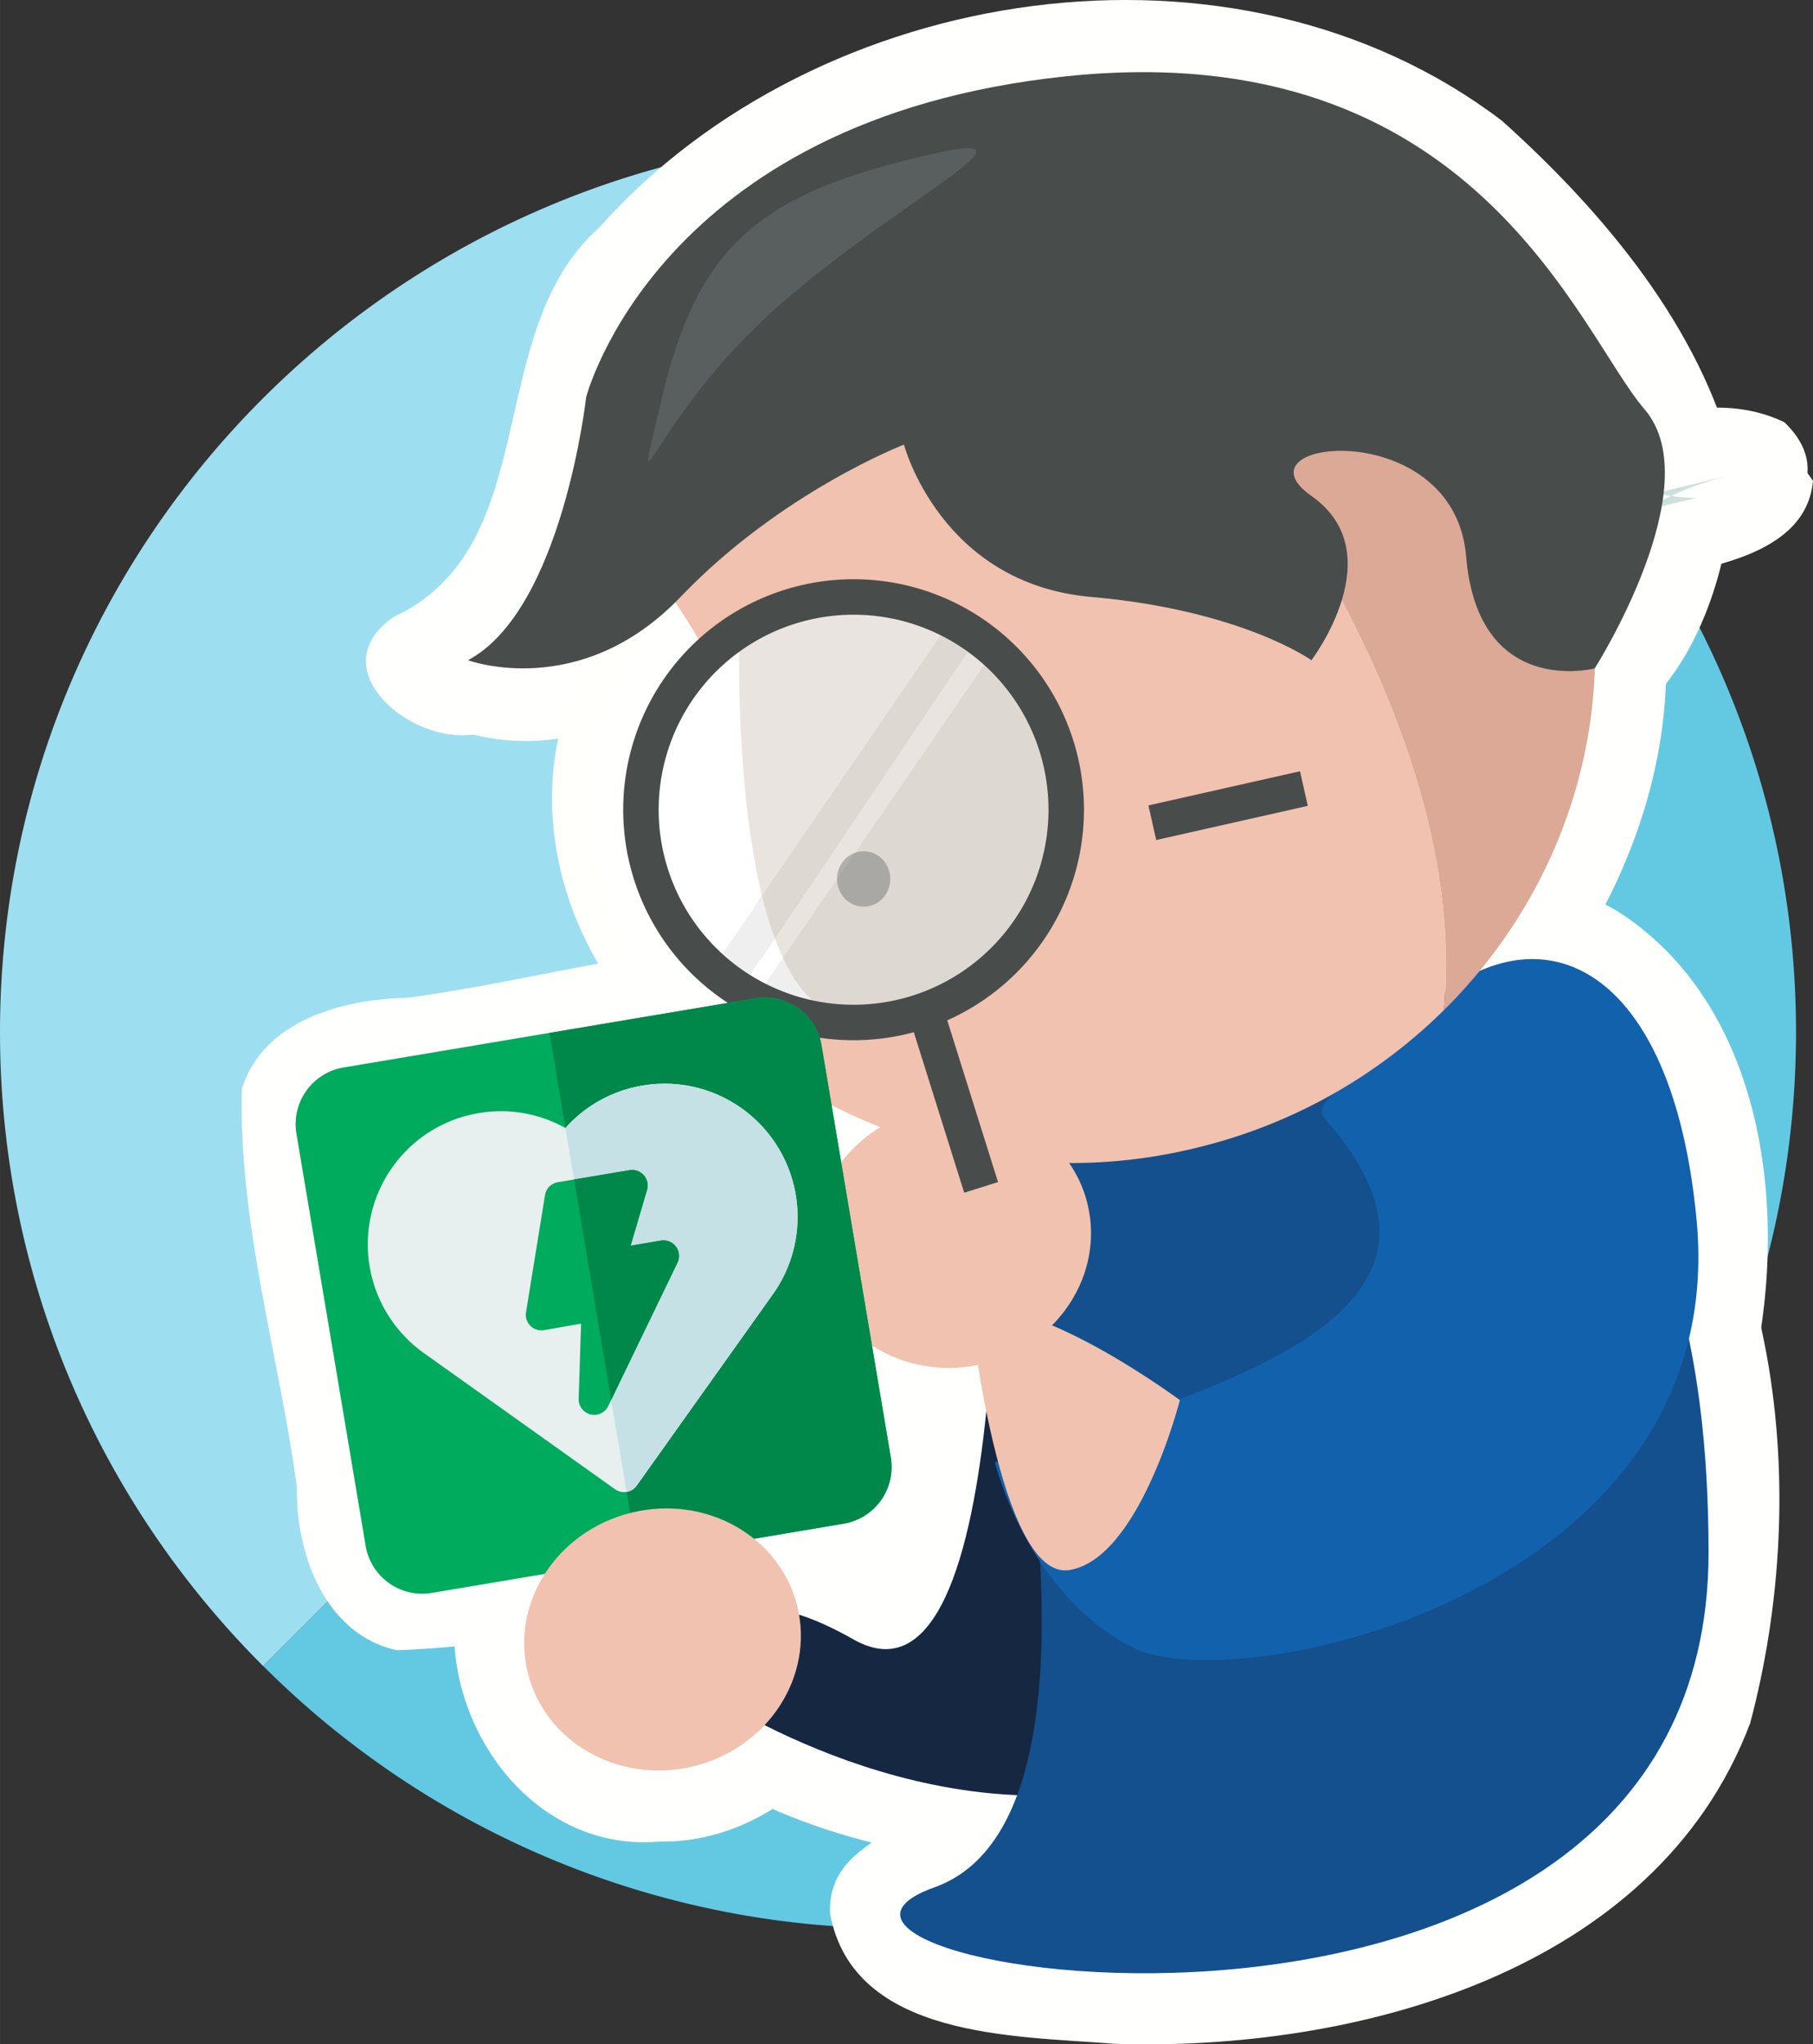 <svg xmlns="http://www.w3.org/2000/svg" width="136.415" height="153.735" viewBox="0 0 36.093 40.676"><rect x="0" y="0" width="36.093" height="40.676" fill="#333333" stroke="none"/><defs><clipPath clipPathUnits="userSpaceOnUse" id="c"><path d="M447.772 615.978h18.715V591.83h-18.715z"/></clipPath><clipPath clipPathUnits="userSpaceOnUse" id="d"><path d="M453.297 601.353h3.003v-3.125h-3.003z"/></clipPath><clipPath clipPathUnits="userSpaceOnUse" id="a"><path d="M447.772 615.978h18.715V591.83h-18.715z"/></clipPath><clipPath clipPathUnits="userSpaceOnUse" id="b"><path d="M453.297 601.353h3.003v-3.125h-3.003z"/></clipPath></defs><path d="M17.877 2.7C8.004 2.7 0 10.686 0 20.536c0 4.927 2.003 9.387 5.24 12.615L30.492 7.9a17.841 17.841 0 00-12.614-5.2" fill="#9ddff1"/><path d="M30.491 7.9L5.241 33.15a17.843 17.843 0 0012.636 5.219c9.874 0 17.878-7.985 17.878-17.834 0-4.938-2.013-9.406-5.264-12.636" fill="#63c9e3"/><g fill="#fffffd"><path d="M31.71 11.63c-1.377.152-1.594-1.69-.419-2.158 1.176-1.31 3.8-1.428 4.802.096-.144 1.56-2.304 1.754-3.577 2.028-.267.03-.537.047-.806.033z"/><path d="M33.245 11.295c-1.116.025-3.907-.726-2.479-2.237 1.435-.588 3.261-1.386 4.759-.655 1.493 1.435-1.01 2.918-2.28 2.892zM20.098 37.125c-2.549-.242-5.488-.983-7.215-2.84-.787-2.107 1.524-4.672 3.659-3.414.545.27 1.24.747 1.19-.248 1.13-4.29.531-8.844.546-13.254 3.138 5.054 7.762 9.933 7.975 16.21-.24 2.987-3.729 3.685-6.155 3.546z"/><path d="M22.165 40.664c-1.968-.156-5.172-.103-5.639-2.58-.098-1.842 2.76-1.61 2.538-3.428.841-4.686-.635-9.442-1.76-13.993 4.386-2.282 10.447-3.695 14.592-.191 3.568 3.504 4.179 9.17 2.947 13.813-1.877 4.968-7.88 6.544-12.678 6.38z"/><path d="M23.554 34.433c-3.137-.213-4.95-3.412-5.426-6.212 2.567-1.34 6.212-1.254 7.905-3.79-.732-1.104-1.87-3.01-.181-3.903 1.568-1.687 4.012-3.908 6.427-2.347 2.939 1.95 3.352 6.162 2.567 9.326-1.51 4.591-6.741 6.97-11.292 6.926z"/><path d="M21.048 24.548c-2.96-.037-6.82-1.182-7.198-4.645-.485-2.65.144-5.71-2.012-7.779-1.175-1.01-1.97-2.828-.749-4.127 1.857-3.568 5.662-5.967 9.655-6.26 4.627 4.981 9.626 10.959 9.4 18.155-.787 2.723-3.948 3.704-6.383 4.405-.89.188-1.803.27-2.713.251z"/><path d="M27.195 21.92c1.161-7.071-3.7-13.283-8.413-18.011-1.166-.783-.148-2.292 1.062-2.084C26.445.598 33.436 6.271 33.172 13.079c.064 4.342-2.844 8.021-6.108 10.57l.131-1.73z"/><path d="M31.086 14.793c-1.394.008-2.555-1.17-3.056-2.294-.339 1.436-1.97 2.934-3.288 1.5-2.485-.923-6.053-.503-7.386-3.334-2.449 1.577-4.617 4.757-7.943 3.951-1.266.182-3.047-1.33-1.569-2.345 3.014-1.403 1.739-5.666 4.085-7.743 4.348-4.89 12.676-6.159 17.974-2.123 2.022 1.814 3.966 4.132 4.616 6.776-.004 2.067-.788 4.61-2.71 5.553-.238.047-.48.067-.723.059zM18.9 28.633c-3.509.302-5.57-4.703-2.795-6.926 2.445-2.537 7.548-.403 7.015 3.212-.188 2.079-2.154 3.75-4.22 3.714z"/><path d="M21.048 32.64c-2.758-.7-2.632-4.185-3.156-6.389-.325-1.516 1.437-2.048 2.576-1.514 1.755.412 3.205 1.547 4.656 2.553-.64 2.094-1.341 5.27-4.076 5.35zM12.73 10.65c-1.834-.127-1.134-2.497-.821-3.634.805-3.411 4.273-5.546 7.65-5.425 1.603.244 1.555 2.423.186 3.002-2.099 1.679-4.476 3.158-5.81 5.56-.33.293-.761.488-1.206.496zM14.549 21.248c-1.207-.416-2.308-1.753-1.435-2.995a532.24 532.24 0 005.312-7.66c1.574.131 3.017 1.8 2.01 3.298a294.132 294.132 0 00-5.304 7.74l-.295-.194z"/><path d="M16.816 21.754c-1.398-.012-2.658-.714-3.846-1.372 2.174-3.162 4.348-6.325 6.523-9.486 3.815 1.837 4.243 7.963.447 10.03a5.663 5.663 0 01-3.124.828z"/><path d="M14.81 21.195c-1.532.003-2.006-1.919-.959-2.865 2.054-2.047 2.832-5.128 5.126-6.943 1.624-.819 2.929 1.71 1.676 2.906-1.713 1.926-2.776 4.299-4.393 6.284-.389.37-.903.639-1.45.618z"/><path d="M13.821 20.861c-3.392-2.162-3.158-7.756.34-9.672 2.151-1.246 4.874-.736 6.827.66l-6.568 9.564-.599-.552z"/><g clip-path="url(#a)" opacity=".24" transform="matrix(.353 0 0 -.353 -143.35 229.215)"><path d="M447.783 613.04s-.511-19.117 5.515-20.895c6.027-1.778 13.16 4.384 13.188 8.03.026 3.646-.341 11.59-4.986 13.623-4.645 2.033-9.22 3.981-13.717-.758"/></g><path d="M16.914 21.756c-4.404.202-7.29-5.716-4.426-9.078 2.458-3.54 8.76-2.541 9.882 1.674 1.24 3.532-1.7 7.581-5.456 7.404z" stroke="#fffffc" stroke-width=".706" stroke-miterlimit="10"/><g clip-path="url(#b)" opacity=".35" transform="matrix(.353 0 0 -.353 -143.35 229.215)"><path d="M456.3 599.79c0-.863-.672-1.562-1.5-1.562-.83 0-1.503.7-1.503 1.562 0 .863.672 1.562 1.502 1.562s1.501-.699 1.501-1.562"/></g><g stroke-width=".177"><path d="M16.696 31.555c-2.94.319-5.834 1.176-8.798 1.28-1.428-.313-2.016-1.93-1.987-3.247-.36-2.637-1.168-5.251-1.095-7.926.424-1.36 2.016-1.784 3.289-1.808 2.61-.344 5.194-1.165 7.841-1.072 1.353.429 1.77 2.016 1.798 3.284.337 2.615 1.173 5.206 1.067 7.855-.295.906-1.195 1.513-2.115 1.634z"/><path d="M15.04 19.863l-4.101.69 1.757 10.454 4.1-.69a1.143 1.143 0 00.938-1.315L16.355 20.8a1.143 1.143 0 00-1.315-.937zm0 0"/><path d="M14.767 22.055a2.632 2.632 0 00-1.976-.455c-.6.1-1.135.397-1.534.845a2.629 2.629 0 00-1.727-.297c-.698.117-1.308.5-1.718 1.076a2.652 2.652 0 00.62 3.694l3.81 2.713a.31.31 0 00.433-.072l2.713-3.81a2.652 2.652 0 00-.62-3.694zm0 0"/><path d="M14.767 22.055a2.632 2.632 0 00-1.976-.455c-.6.1-1.135.397-1.534.845l1.217 7.24a.31.31 0 00.201-.126l2.713-3.81a2.652 2.652 0 00-.62-3.694zm0 0"/><path d="M13.455 24.804a.31.31 0 00-.3-.12l-.601.102.327-1.109a.31.31 0 00-.35-.394l-1.426.24a.31.31 0 00-.255.256l-.378 2.331a.31.31 0 00.358.356h.002l.736-.129-.048 1.492a.31.31 0 00.59.145l1.376-2.848a.31.31 0 00-.03-.322zm0 0"/><path d="M13.455 24.804a.31.31 0 00-.3-.12l-.601.102.327-1.109a.31.31 0 00-.35-.394l-1.102.185.737 4.389 1.32-2.731a.31.31 0 00-.03-.322zm0 0"/></g><path d="M13.124 36.643c-3.508.303-5.57-4.702-2.795-6.924 2.37-2.451 7.34-.544 7.028 2.98-.053 2.175-2.09 3.984-4.233 3.944z"/></g><g><path d="M33.776 9.907l-1.037.247c.162-.102.335-.198.529-.286.173.025.342.04.508.04M34.354 9.48c-.412.11-.772.24-1.086.388a3.254 3.254 0 01-.304-.056z" fill="#cee0db"/><path d="M14.251 33.778s4.716 3.137 9.238 1.45c4.52-1.685-3.683-13.12-3.683-13.12s.487 12.382-2.813 10.513c-3.3-1.869-2.742 1.157-2.742 1.157" fill="#162742"/><path d="M18.966 21.43s4.222 14.488-.362 16.122c-4.585 1.635 15.41 4.919 15.41-6.663 0-16.984-15.048-9.458-15.048-9.458" fill="#14508d"/><path d="M19.806 29.097s.644 2.623 2.735 3.681c2.092 1.059 11.932-1.095 11.235-8.504-.547-5.804-3.885-6.533-6.294-3.223-.334.458-1.463.802-1.09 1.228 3.499 3.99-2.362 5.36-6.586 6.818" fill="#1261ac"/><path d="M20.204 3.23c-.366.05-.734.117-1.102.207-3.485.85-6.131 3.323-7.286 6.377 1.48 1.788 3.081 4.092 3.144 5.768.066 1.782-.203 4.295 1.252 6.223a10.44 10.44 0 007.62 1.03 10.496 10.496 0 004.916-2.739c.555-6.212-4.875-13.026-8.544-16.866" fill="#f1c2af"/><path d="M31.477 10.696c-1.22-5-6.128-8.163-11.273-7.466 3.669 3.84 9.1 10.654 8.545 16.866 2.426-2.404 3.577-5.918 2.728-9.4" fill="#dba995"/><path d="M22.94 16.37l3.018-.68" fill="#fff" stroke="#484d4c" stroke-width=".706" stroke-miterlimit="10"/><path d="M9.315 13.136s2.234.83 4.234-1.259c1.999-2.089 4.447-3.03 4.447-3.03s.726 2.767 3.725 3.03c3 .263 4.387 1.26 4.387 1.26s1.623-2.13 0-3.269c-1.623-1.138 2.845-1.625 3.08 1.205.236 2.831 2.56 2.226 2.56 2.226s2.307-3.628.99-5.157C31.424 6.613 29.35.665 21.217 1.519c-8.133.854-9.549 6.388-9.549 6.388s-.47 4.227-2.352 5.23" fill="#484d4c"/><path d="M21.65 23.956c.34 1.394-.586 2.816-2.069 3.178-1.482.362-2.96-.475-3.3-1.87-.34-1.393.587-2.816 2.07-3.177 1.482-.362 2.96.475 3.3 1.869" fill="#f1c2af"/><path d="M19.313 26.033s.575 5.427 1.974 5.207c1.399-.22 2.202-3.381 2.202-3.381s-2.757-2.051-4.176-1.826" fill="#f1c2af"/><path d="M17.877 3.23c-2.81.729-4.014 1.78-4.687 4.64-.673 2.86-.284.479 2.344-1.814 2.627-2.294 5.894-3.747 2.343-2.826" fill="#595f5e"/><path d="M18.423 20.096l1.109 3.53" fill="#fff" stroke="#484d4c" stroke-width=".706" stroke-miterlimit="10"/><path d="M18.93 12.352l-4.75 6.92c.173.155.364.29.56.413l4.718-7.004a4.327 4.327 0 00-.527-.33M21.106 15.109a4.194 4.194 0 00-1.312-2.16l-4.755 6.914a4.21 4.21 0 002.957.361 4.233 4.233 0 003.11-5.115" fill="#f0efef"/><path d="M19.458 12.68l-4.718 7.005c.098.062.197.124.3.178l4.754-6.915a4.369 4.369 0 00-.336-.267M15.99 11.999a4.233 4.233 0 00-1.81 7.273l4.75-6.92a4.212 4.212 0 00-2.94-.353" fill="#fff"/><g clip-path="url(#c)" opacity=".24" transform="matrix(.353 0 0 -.353 -143.35 229.215)"><path d="M447.783 613.04s-.511-19.117 5.515-20.895c6.027-1.778 13.16 4.384 13.188 8.03.026 3.646-.341 11.59-4.986 13.623-4.645 2.033-9.22 3.981-13.717-.758" fill="#a38f7a"/></g><path d="M21.106 15.109a4.233 4.233 0 11-8.226 2.005 4.233 4.233 0 018.226-2.005z" fill="none" stroke="#484d4c" stroke-width=".706" stroke-miterlimit="10"/><g clip-path="url(#d)" opacity=".35" transform="matrix(.353 0 0 -.353 -143.35 229.215)"><path d="M456.3 599.79c0-.863-.672-1.562-1.5-1.562-.83 0-1.503.7-1.503 1.562 0 .863.672 1.562 1.502 1.562s1.501-.699 1.501-1.562" fill="#484d4c"/></g><g stroke-width=".177"><path d="M15.04 19.863L6.838 21.24a1.143 1.143 0 00-.937 1.316l1.378 8.202a1.143 1.143 0 001.316.937l8.202-1.379a1.143 1.143 0 00.937-1.315L16.355 20.8a1.143 1.143 0 00-1.315-.937zm0 0" fill="#00ab5e"/><path d="M15.04 19.863l-4.101.69 1.757 10.454 4.1-.69a1.143 1.143 0 00.938-1.315L16.355 20.8a1.143 1.143 0 00-1.315-.937zm0 0" fill="#00884a"/><path d="M14.767 22.055a2.632 2.632 0 00-1.976-.455c-.6.1-1.135.397-1.534.845a2.629 2.629 0 00-1.727-.297c-.698.117-1.308.5-1.718 1.076a2.652 2.652 0 00.62 3.694l3.81 2.713a.31.31 0 00.433-.072l2.713-3.81a2.652 2.652 0 00-.62-3.694zm0 0" fill="#e7f0ef"/><path d="M14.767 22.055a2.632 2.632 0 00-1.976-.455c-.6.1-1.135.397-1.534.845l1.217 7.24a.31.31 0 00.201-.126l2.713-3.81a2.652 2.652 0 00-.62-3.694zm0 0" fill="#c5e1e6"/><path d="M13.455 24.804a.31.31 0 00-.3-.12l-.601.102.327-1.11a.31.31 0 00-.35-.393l-1.426.24a.31.31 0 00-.255.256l-.378 2.331a.31.31 0 00.358.356h.002l.736-.129-.048 1.492a.31.31 0 00.59.145l1.376-2.848a.31.31 0 00-.03-.322zm0 0" fill="#00ab5e"/><path d="M13.455 24.804a.31.31 0 00-.3-.12l-.601.102.327-1.11a.31.31 0 00-.35-.393l-1.102.185.737 4.389 1.32-2.731a.31.31 0 00-.03-.322zm0 0" fill="#00884a"/></g><path d="M15.874 31.966c.34 1.394-.586 2.817-2.069 3.179-1.483.361-2.96-.476-3.3-1.87-.34-1.393.586-2.816 2.07-3.178 1.482-.361 2.96.476 3.3 1.87" fill="#f1c2af"/></g></svg>
